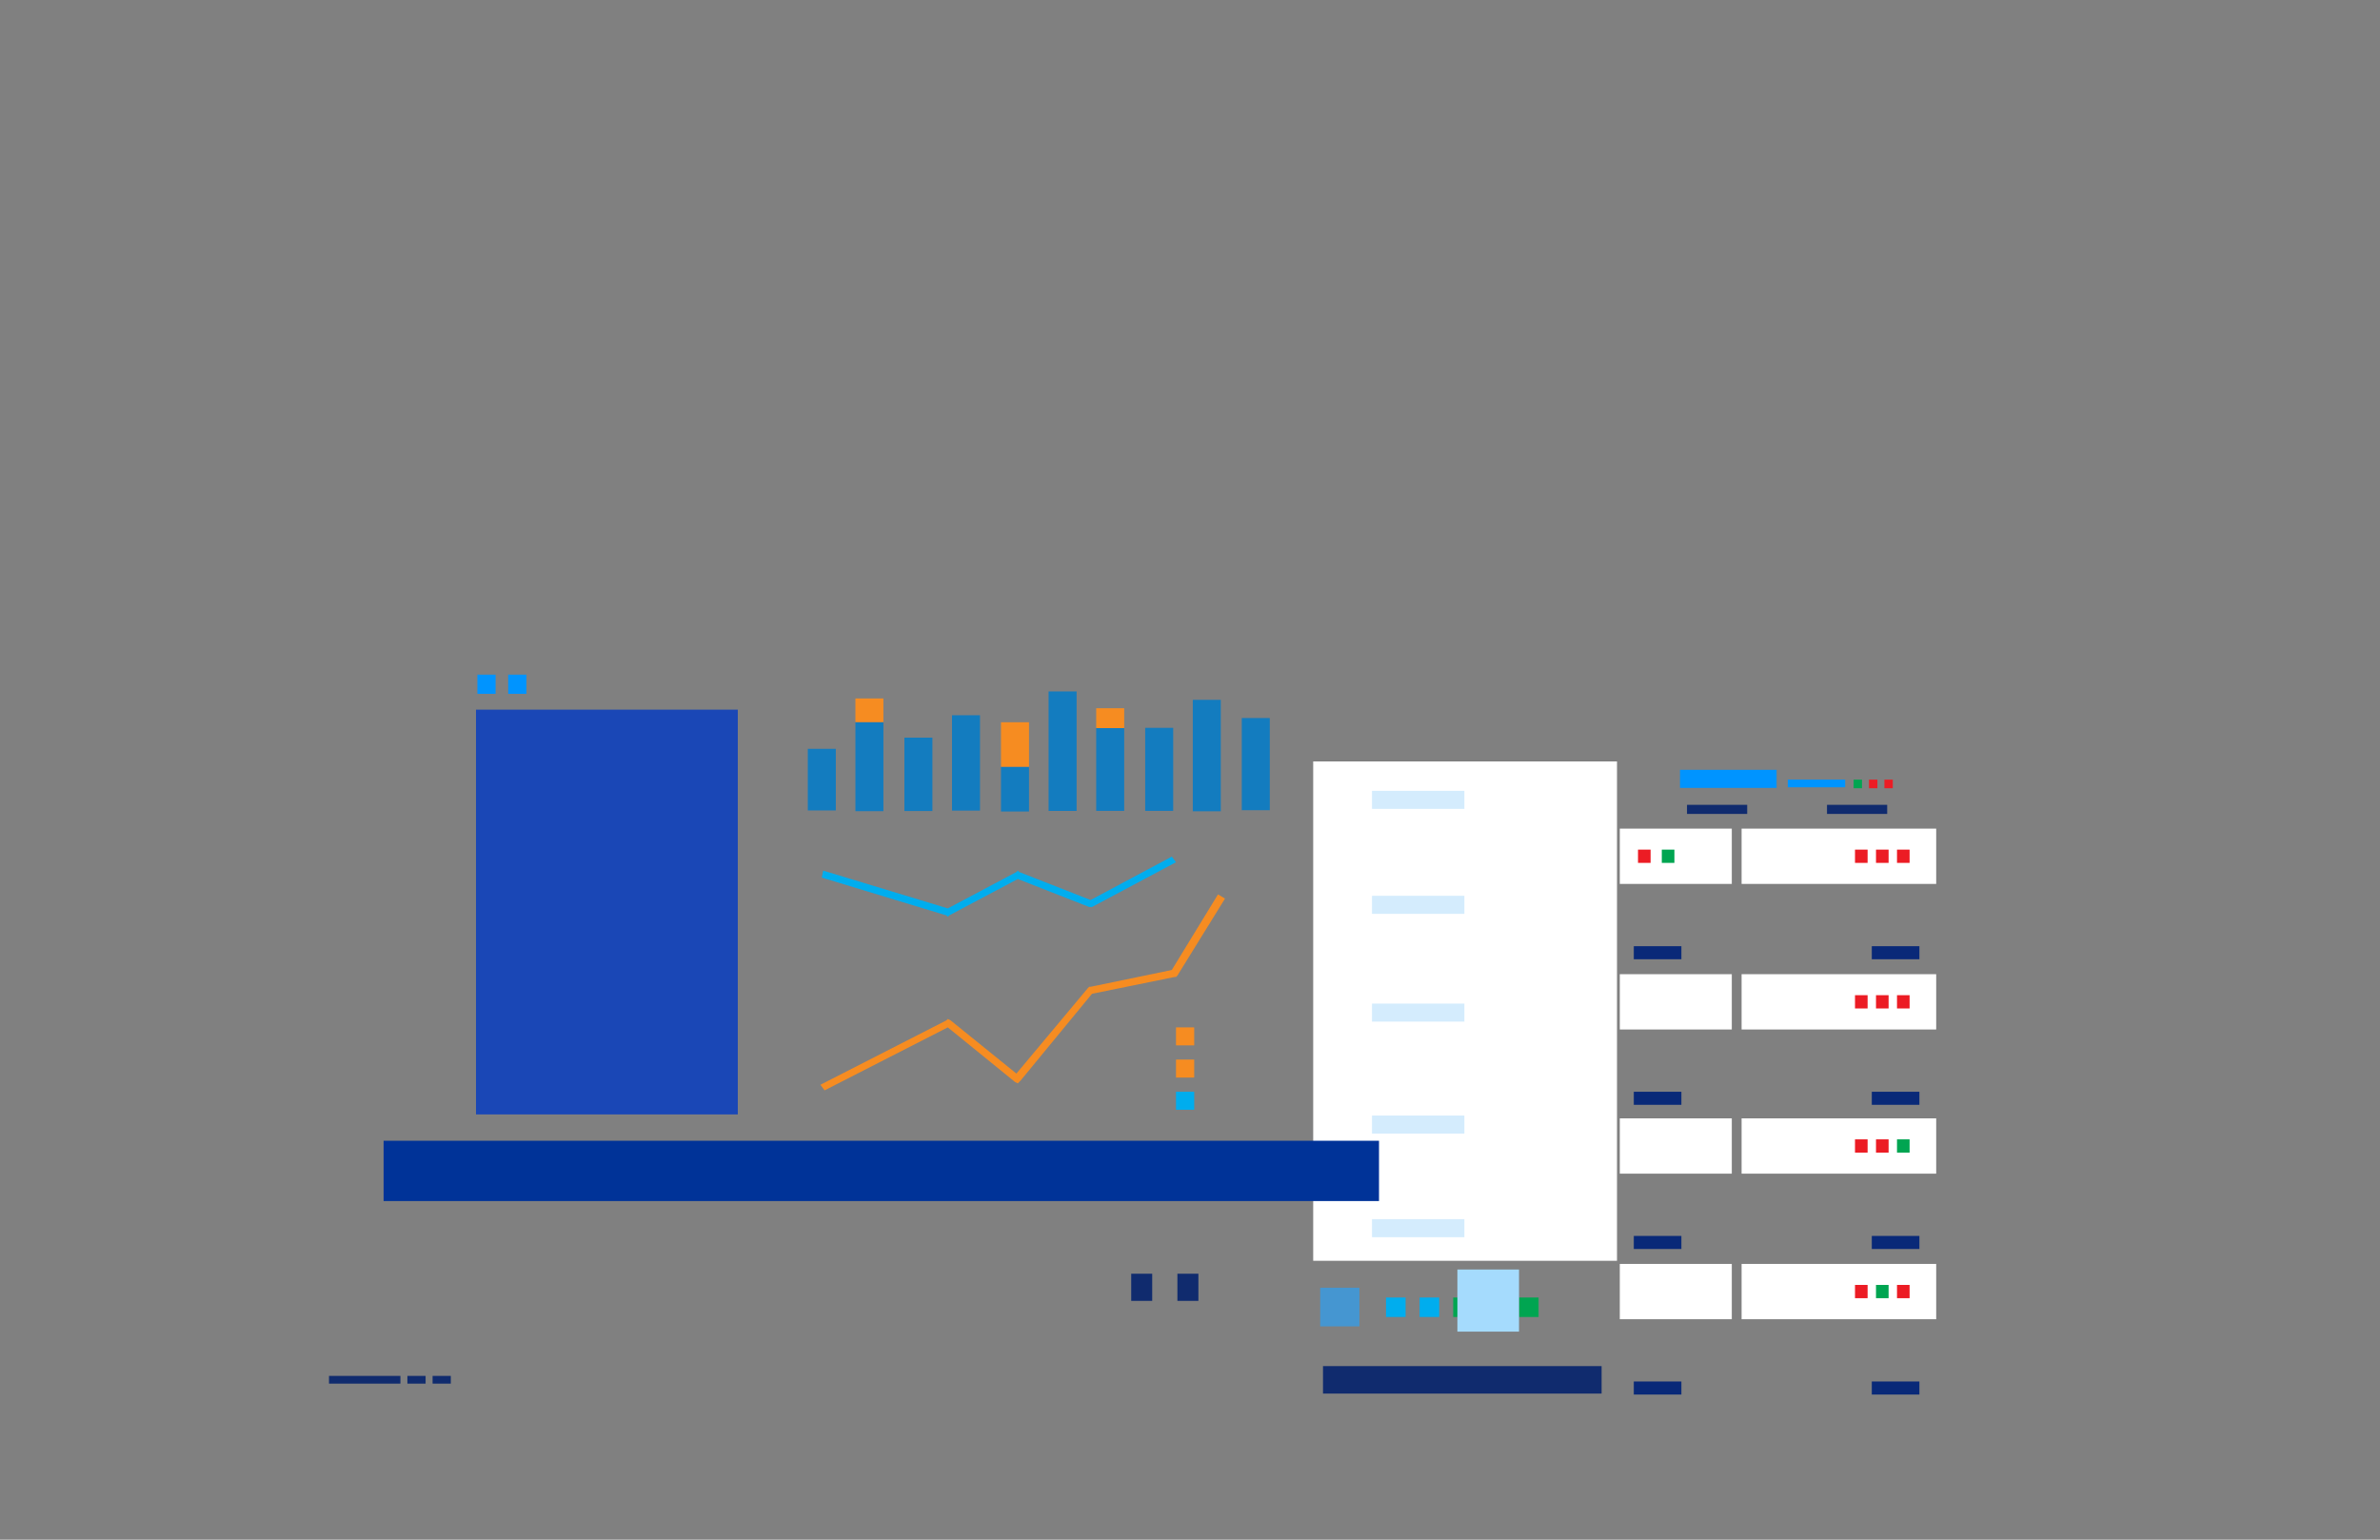 <?xml version="1.0" encoding="utf-8"?>
<svg xmlns="http://www.w3.org/2000/svg" data-name="Layer 1" id="Layer_1" viewBox="0 0 1700 1100">
  <rect x="0" y="0" width="1700" height="1100" fill="#808080" stroke="none"/>
  <defs>
    <linearGradient gradientUnits="userSpaceOnUse" id="linear-gradient" x1="859.67" x2="859.67" y1="1725.92" y2="-63.68">
      <stop offset="0" stop-color="#1e9df8"/>
      <stop offset=".14" stop-color="#42adf9"/>
      <stop offset=".45" stop-color="#8accfc"/>
      <stop offset=".7" stop-color="#bfe3fd"/>
      <stop offset=".9" stop-color="#e0f2ff"/>
      <stop offset="1" stop-color="#ecf7ff"/>
    </linearGradient>
    <linearGradient gradientUnits="userSpaceOnUse" id="linear-gradient-2" x1="629.33" x2="629.33" y1="1009.21" y2="516.34">
      <stop offset="0" stop-color="#3d9dff"/>
      <stop offset="1" stop-color="#d9f0fb"/>
    </linearGradient>
    <linearGradient gradientUnits="userSpaceOnUse" id="linear-gradient-3" x1="285.43" x2="286.14" y1="943.91" y2="806.73">
      <stop offset="0" stop-color="#1e9df8"/>
      <stop offset="1" stop-color="#b9e4ff"/>
    </linearGradient>
    <linearGradient gradientUnits="userSpaceOnUse" id="linear-gradient-4" x1="292.11" x2="292.11" y1="810.55" y2="985.01">
      <stop offset="0" stop-color="#0094ff"/>
      <stop offset=".18" stop-color="#008bf1"/>
      <stop offset=".51" stop-color="#0074cc"/>
      <stop offset=".97" stop-color="#004e90"/>
      <stop offset="1" stop-color="#004b8b"/>
    </linearGradient>
    <linearGradient gradientUnits="userSpaceOnUse" id="linear-gradient-5" x1="292.11" x2="292.11" y1="1116.34" y2="816.84">
      <stop offset="0" stop-color="#1e9df8"/>
      <stop offset=".13" stop-color="#45aef9"/>
      <stop offset=".36" stop-color="#82c8fb"/>
      <stop offset=".57" stop-color="#b2ddfd"/>
      <stop offset=".75" stop-color="#d4ecfe"/>
      <stop offset=".9" stop-color="#e9f6ff"/>
      <stop offset="1" stop-color="#f1f9ff"/>
    </linearGradient>
    <clipPath id="clip-path">
      <path class="cls-1" d="M0 0Zm0 0Z"/>
    </clipPath>
    <clipPath id="clip-path-2">
      <path class="cls-1" d="M0 0"/>
    </clipPath>
    <clipPath id="clip-path-4">
      <path class="cls-1" d="M0 0Z"/>
    </clipPath>
    <style>.cls-1{fill:none;clip-rule:evenodd}.cls-11,.cls-14,.cls-17,.cls-19,.cls-20,.cls-24,.cls-27,.cls-28,.cls-29,.cls-32,.cls-33,.cls-38,.cls-43,.cls-5{fill-rule:evenodd}.cls-5,.cls-7{fill:#102b6e}.cls-32,.cls-6{fill:#fff}.cls-28,.cls-9{fill:#00adee}.cls-10{fill:#00a551}.cls-11,.cls-21{fill:#ec1c24}.cls-13{fill:#d4ecfd}.cls-14{fill:#003398}.cls-15{clip-path:url(#clip-path-2)}.cls-17{fill:#e4f5fb}.cls-19{fill:#3dabf9}.cls-20{fill:#1a47b6}.cls-22,.cls-29{fill:#092978}.cls-24,.cls-44{fill:#0094ff}.cls-27{fill:#f9c4c7}.cls-33{fill:#dff2fc}.cls-38,.cls-39{fill:#f68c21}.cls-41{fill:#137cbf}.cls-43{fill:#219ef8}</style>
  </defs>
  <g style="clip-path:url(#clip-path)">
    <path d="M122 102h1476v902.71H122z" style="fill:url(#linear-gradient)"/>
  </g>
  <path class="cls-5" d="M0 0"/>
  <path class="cls-6" d="M938 544h217v356.76H938z"/>
  <path class="cls-7" d="M0 0Zm0 0Zm0 0Zm0 0Zm0 0Zm0 0Z"/>
  <path d="M943 920h28v27.62h-28z" style="fill:#4596d1"/>
  <path class="cls-9" d="M990 927h14v13.91h-14zM1014 927h14v13.91h-14z"/>
  <path class="cls-10" d="M1038 927h14v13.91h-14z"/>
  <path class="cls-9" d="M1062 927h14v13.91h-14z"/>
  <path class="cls-10" d="M1085 927h14v13.91h-14z"/>
  <path class="cls-11" d="M0 0"/>
  <path d="M0 0" style="fill:#00a551;fill-rule:evenodd"/>
  <path class="cls-7" d="M945 976h199v19.63H945z"/>
  <path class="cls-13" d="M980 640h66v12.9h-66zM980 565h66v12.9h-66zM980 871h66v12.9h-66zM980 797h66v12.9h-66zM980 717h66v12.9h-66z"/>
  <path class="cls-14" d="M0 0"/>
  <path class="cls-15" d="M303 465h653v415.19H303z" style="fill:url(#linear-gradient-2)"/>
  <path class="cls-14" d="M0 0Z"/>
  <path class="cls-17" d="M0 0Z"/>
  <path d="M274 815h711v43.08H274z" style="fill:#003398"/>
  <path class="cls-11" d="M0 0"/>
  <path class="cls-19" d="M0 0"/>
  <path class="cls-20" d="M0 0"/>
  <path class="cls-6" d="M1157 903h80v39.51h-80zM1244 903h139v39.51h-139z"/>
  <path class="cls-21" d="M1325 918h9v9.48h-9z"/>
  <path class="cls-10" d="M1340 918h9v9.48h-9z"/>
  <path class="cls-21" d="M1355 918h9v9.48h-9z"/>
  <path class="cls-22" d="M1167 987h34v9.33h-34zM1337 987h34v9.33h-34z"/>
  <path class="cls-20" d="M0 0"/>
  <path class="cls-6" d="M1157 799h80v39.51h-80zM1244 799h139v39.51h-139z"/>
  <path class="cls-21" d="M1325 814h9v9.48h-9zM1340 814h9v9.48h-9z"/>
  <path class="cls-10" d="M1355 814h9v9.48h-9z"/>
  <path class="cls-22" d="M1167 883h34v9.33h-34zM1337 883h34v9.33h-34z"/>
  <path class="cls-20" d="M0 0"/>
  <path class="cls-6" d="M1157 696h80v39.51h-80zM1244 696h139v39.51h-139z"/>
  <path class="cls-21" d="M1325 711h9v9.48h-9zM1340 711h9v9.48h-9zM1355 711h9v9.48h-9z"/>
  <path class="cls-22" d="M1167 780h34v9.33h-34zM1337 780h34v9.33h-34z"/>
  <path class="cls-20" d="M0 0"/>
  <path class="cls-6" d="M1157 592h80v39.51h-80zM1244 592h139v39.51h-139z"/>
  <path class="cls-21" d="M1325 607h9v9.48h-9zM1340 607h9v9.48h-9zM1355 607h9v9.48h-9z"/>
  <path class="cls-22" d="M1167 676h34v9.33h-34zM1337 676h34v9.33h-34z"/>
  <path class="cls-21" d="M1170 607h9v9.48h-9z"/>
  <path class="cls-10" d="M1187 607h9v9.48h-9z"/>
  <path d="M340 507h187v289.18H340z" style="fill:#1a47b6"/>
  <path class="cls-24" d="M0 0"/>
  <path class="cls-5" d="M0 0"/>
  <path class="cls-15" d="M122 788h327v173.88H122z" style="fill:url(#linear-gradient-3)"/>
  <path class="cls-24" d="M0 0Z"/>
  <path class="cls-17" d="M0 0Z"/>
  <path class="cls-5" d="M0 0"/>
  <path class="cls-7" d="M235 983h51v5.52h-51zM291 983h13v5.52h-13zM309 983h13v5.52h-13z"/>
  <path d="M1041 907h44v44.37h-44z" style="fill:#a5dbfd"/>
  <path class="cls-27" d="M0 0Z"/>
  <path class="cls-28" d="M0 0Z"/>
  <path class="cls-27" d="M0 0"/>
  <path class="cls-29" d="M0 0"/>
  <path class="cls-27" d="M0 0"/>
  <path d="M0 0Z" style="fill:#f08b90;fill-rule:evenodd"/>
  <path d="M0 0" style="fill:#15378b;fill-rule:evenodd"/>
  <path class="cls-28" d="M0 0Z"/>
  <path class="cls-32" d="M0 0Zm0 0Z"/>
  <path class="cls-33" d="M0 0"/>
  <path d="M0 0" style="fill:#87b6e1;fill-rule:evenodd"/>
  <path class="cls-32" d="M0 0"/>
  <path class="cls-33" d="M0 0"/>
  <path class="cls-29" d="M0 0"/>
  <path class="cls-5" d="M0 0ZM0 0ZM0 0ZM0 0Z"/>
  <path class="cls-24" d="M0 0"/>
  <g style="clip-path:url(#clip-path-4)">
    <path d="M177 711h231v250.3H177z" style="fill:url(#linear-gradient-4)"/>
  </g>
  <path class="cls-15" d="M209 744h166v192.47H209z" style="fill:url(#linear-gradient-5)"/>
  <path class="cls-38" d="M0 0"/>
  <path class="cls-6" d="M0 0Z"/>
  <path class="cls-38" d="M0 0"/>
  <path class="cls-28" d="M0 0"/>
  <path class="cls-39" d="m586 775 90-46 1-1 2 1 47 38 51-61 1-1h1l58-12 33-54 5 3-34 55-1 1h-1l-59 12-51 62-2 2-2-1-48-39-88 45-3-4z"/>
  <path class="cls-9" d="m588 622 89 27 49-26 1-1 1 1 51 20 58-31 3 4-60 32h-2l-51-20-49 26-1 1-1-1-89-27 1-5z"/>
  <path d="M0 0" style="fill:#137cbf;fill-rule:evenodd"/>
  <path class="cls-24" d="M0 0"/>
  <path class="cls-41" d="M577 535h20v44.01h-20zM611 516h20v63.53h-20zM646 527h20v52.43h-20zM680 511h20v68.13h-20zM715 548h20v31.77h-20zM749 494h20v85.36h-20zM783 520h20v59.32h-20zM818 520h20v59.32h-20zM852 500h20v79.61h-20zM887 513h20v65.83h-20z"/>
  <path class="cls-39" d="M840 734h13v12.86h-13zM840 757h13v12.86h-13z"/>
  <path class="cls-9" d="M840 780h13v12.86h-13z"/>
  <path class="cls-28" d="M0 0"/>
  <path class="cls-39" d="M715 516h20v31.77h-20zM611 499h20v16.89h-20zM783 506h20v14.18h-20z"/>
  <path d="M0 0Zm0 0Zm0 0Z" style="fill:#5fa1d7;fill-rule:evenodd"/>
  <path class="cls-39" d="M0 0Zm0 0Z"/>
  <path class="cls-43" d="M0 0"/>
  <path class="cls-39" d="M0 0Zm0 0ZM0 0Zm0 0Z"/>
  <path class="cls-43" d="M0 0"/>
  <path class="cls-39" d="M0 0Zm0 0ZM0 0Zm0 0Z"/>
  <path class="cls-43" d="M0 0"/>
  <path class="cls-5" d="M0 0ZM0 0Z"/>
  <path class="cls-7" d="M808 910h15v19.4h-15zM841 910h15v19.4h-15z"/>
  <path class="cls-11" d="M0 0"/>
  <path class="cls-9" d="M0 0Z"/>
  <path class="cls-44" d="M363 482h13v13.69h-13zM341 482h13v13.69h-13z"/>
  <path class="cls-5" d="M0 0ZM0 0ZM0 0ZM0 0Z"/>
  <path class="cls-20" d="M0 0"/>
  <path class="cls-44" d="M1200 550h69v12.91h-69zM1277 557h41v5.48h-41z"/>
  <path class="cls-10" d="M1324 557h6v6.15h-6z"/>
  <path class="cls-21" d="M1335 557h6v6.15h-6zM1346 557h6v6.15h-6z"/>
  <path class="cls-7" d="M1205 575h43v6.5h-43zM1305 575h43v6.5h-43z"/>
</svg>